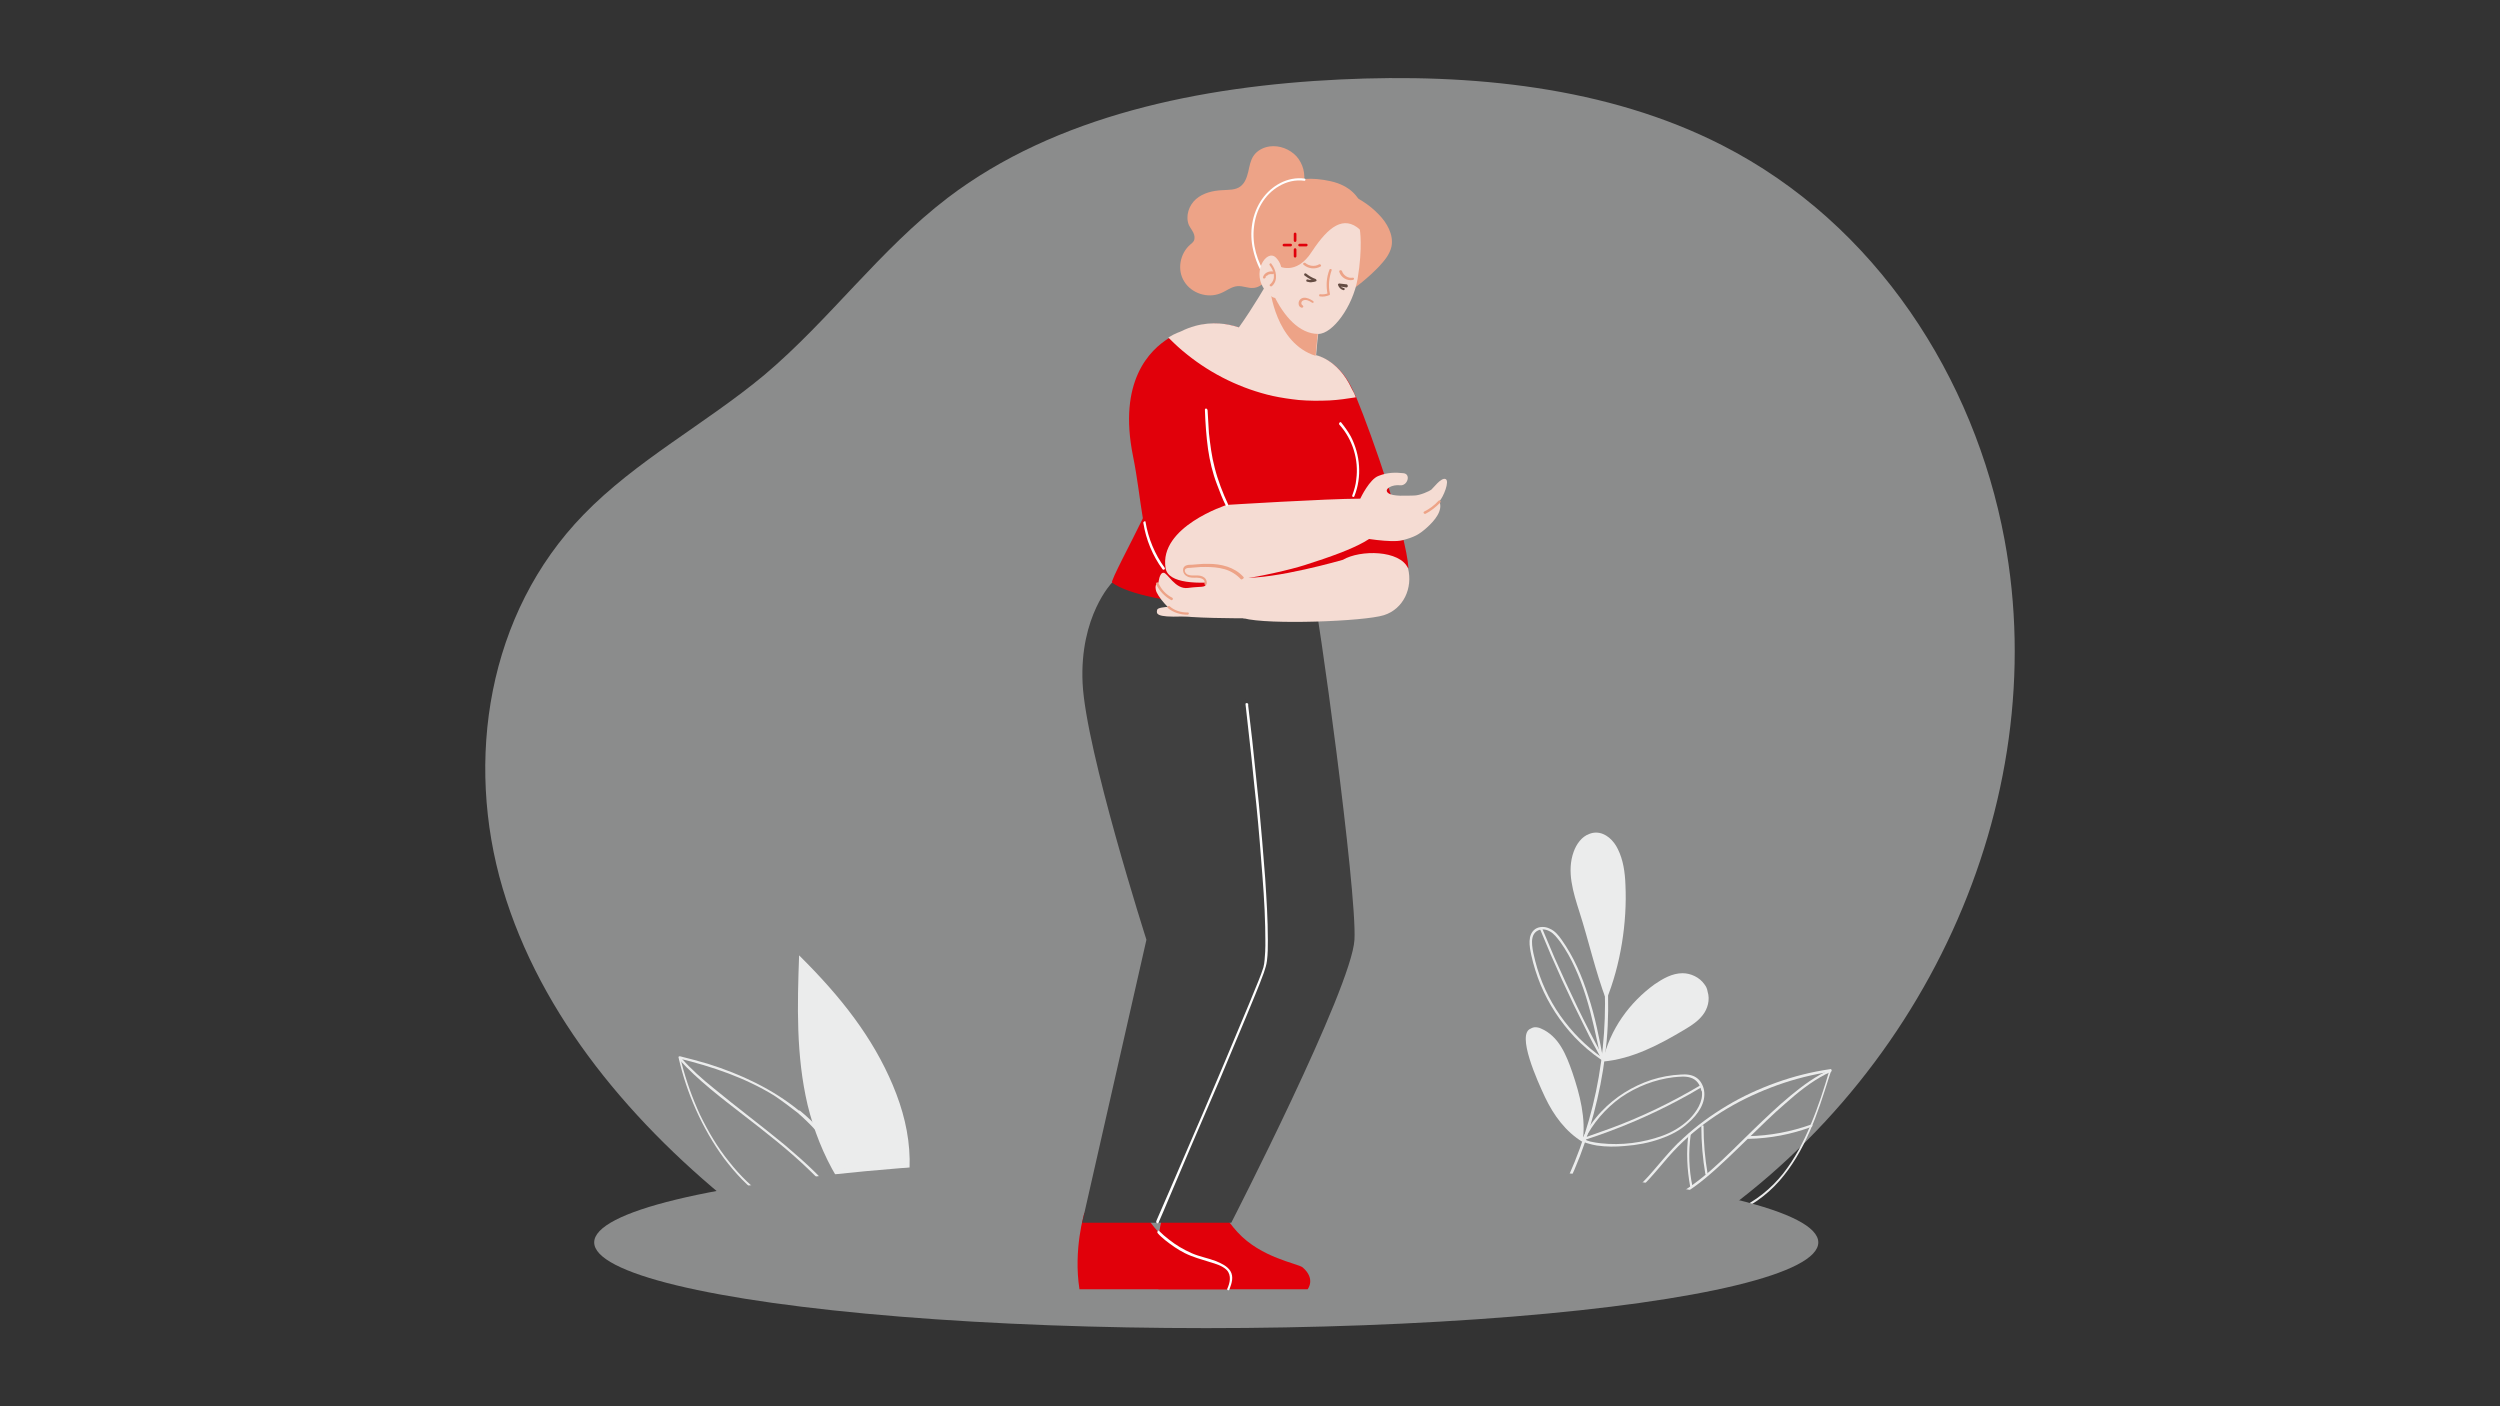 <?xml version="1.0" encoding="UTF-8"?>
<svg xmlns="http://www.w3.org/2000/svg" xmlns:xlink="http://www.w3.org/1999/xlink" version="1.0" id="Illustrations" x="0px" y="0px" width="560px" height="315px" viewBox="0 0 560 315" style="enable-background:new 0 0 560 315;" xml:space="preserve">
<rect x="0" y="0" width="560" height="315" fill="#333333" stroke="none"/>
<style type="text/css">
	.st0{fill:#8B8C8C;}
	.st1{fill:#EBECEC;}
	.st2{fill:#E1000A;}
	.st3{fill:#404040;}
	.st4{fill:#F5DCD3;}
	.st5{fill:#FFFFFF;}
	.st6{fill:#EDA387;}
	.st7{fill:#644C42;}
	.st8{fill:#AC846E;}
	.st9{fill:#5C5D5D;}
	.st10{fill:#00AFE1;}
</style>
<g>
	<g>
		<path class="st0" d="M166.3,271.5c-24.5-19.3-45.2-43.8-53.7-72.5s-3.4-61.6,18.1-83.7c11.7-12.1,27.4-20.4,40.5-31.3    C185.8,71.7,197,56,212.3,44.3c24.2-18.4,56.6-25,87.9-26.5c29.3-1.4,59.8,1.6,85.5,14.7c34.7,17.7,56.6,52.3,63.3,88.3    c11,59-18.2,122.8-71.7,156.7"></path>
	</g>
	<g>
		<g>
			<g>
				<g>
					<path class="st1" d="M357.3,205.1c1,4.3,1.6,8.7,2,13.1c0.3,4.4,0.3,8.8,0,13.2c-0.3,4.4-0.9,8.8-1.8,13.1       c-0.9,4.3-2.1,8.5-3.6,12.7c-1.5,4.1-3.3,8.2-5.4,12.1c-0.3,0.5-0.5,1-0.8,1.4c-0.2,0.3,0.3,0.6,0.5,0.3       c2.2-3.8,4.1-7.9,5.7-12c1.6-4.2,2.9-8.4,3.9-12.8c1-4.3,1.7-8.7,2.1-13.1c0.4-4.4,0.4-8.9,0.2-13.3c-0.3-4.4-0.8-8.9-1.7-13.2       c-0.1-0.5-0.2-1.1-0.3-1.6C357.8,204.6,357.3,204.8,357.3,205.1L357.3,205.1z"></path>
				</g>
			</g>
			<g>
				<path class="st1" d="M356,186.8c0.5-0.2,1-0.3,1.5-0.3c2.2,0,4,1.8,4.9,3.7c1.2,2.4,1.6,5.2,1.7,8c0.4,8.5-1.1,18-4.3,25.8      c-2.4-6.3-4-13.5-6-19.7c-1.4-4.4-2.9-9.1-1.3-13.5C353.1,189.1,354.3,187.4,356,186.8z"></path>
			</g>
			<g>
				<g>
					<path class="st1" d="M344.2,208.6c0.9-0.6,2-0.5,2.9,0c1,0.5,1.7,1.5,2.4,2.4c1.3,1.8,2.4,3.8,3.3,5.8c1.9,4.1,3.2,8.6,4.2,13       c0.6,2.5,1.1,5,1.6,7.5c0.1-0.1,0.3-0.2,0.4-0.3c-3.7-2.6-6.9-5.8-9.5-9.5c-2.6-3.7-4.5-7.9-5.6-12.2c-0.3-1.2-0.6-2.4-0.7-3.6       C343.1,210.6,343.2,209.3,344.2,208.6c0.3-0.2,0-0.7-0.3-0.5c-1.8,1.3-1.3,3.9-0.9,5.8c0.5,2.3,1.2,4.5,2.1,6.7       c1.8,4.3,4.4,8.3,7.6,11.7c1.8,1.9,3.8,3.6,6,5.1c0.2,0.1,0.4-0.1,0.4-0.3c-0.9-4.7-1.8-9.4-3.3-13.9c-1.4-4.5-3.3-8.9-6-12.7       c-0.7-1-1.5-2-2.7-2.5c-1-0.5-2.3-0.5-3.2,0.1C343.6,208.3,343.9,208.8,344.2,208.6z"></path>
				</g>
			</g>
			<g>
				<path class="st1" d="M381.8,220.5c-1.1-1.6-3.1-2.5-4.9-2.5c-2.3,0-4.4,1.2-6.3,2.5c-5.5,4-10,10-11.6,17.3      c6.7-0.6,12.7-3.8,18.4-7.2c1.5-0.9,2.9-1.8,4-3.2c1.1-1.4,1.7-3.4,1.1-5.3C382.4,221.5,382.2,221,381.8,220.5z"></path>
			</g>
			<g>
				<path class="st1" d="M343.9,230.1c0.4,0,0.9,0.1,1.3,0.3c1.9,0.8,3.4,2.3,4.5,4.1s1.8,3.7,2.5,5.7c1.7,5,3.1,10.4,2.3,15.6      c-3.8-2.3-6.5-6-8.4-10c-1.7-3.6-6.5-14.2-3.2-15.4C343.2,230.2,343.6,230.1,343.9,230.1z"></path>
			</g>
			<g>
				<g>
					<path class="st1" d="M381.7,244.2c-0.2-1.1-0.8-2.2-1.7-2.8c-1-0.7-2.3-0.8-3.5-0.7c-2.2,0.1-4.4,0.5-6.6,1.2       c-4.2,1.4-8.1,3.8-11.2,7.1c-1.7,1.8-3.2,3.9-4.3,6.2c-0.1,0.1,0,0.2,0,0.3c0.3,0.3,0.8,0.5,1.2,0.6c0.7,0.2,1.4,0.4,2.1,0.5       c2.1,0.3,4.2,0.3,6.3,0.1c2.7-0.2,5.4-0.7,7.9-1.6c2.3-0.8,4.5-1.9,6.3-3.6C380.3,249.7,382.2,247,381.7,244.2       c-0.1-0.3-0.6-0.2-0.5,0.1c0.4,2.4-1.2,4.8-2.9,6.5c-1.7,1.6-3.7,2.8-5.9,3.6c-4.4,1.6-9.2,2.2-13.8,1.7       c-0.8-0.1-1.6-0.2-2.4-0.4c-0.4-0.1-1-0.3-1.3-0.6c0,0.1,0,0.2,0,0.3c1.9-3.8,4.7-7.1,8.2-9.6c3.5-2.4,7.6-4,11.8-4.5       c1.2-0.1,2.6-0.3,3.8,0.1c1.3,0.4,2.1,1.5,2.4,2.9C381.3,244.7,381.8,244.6,381.7,244.2z"></path>
				</g>
			</g>
			<g>
				<g>
					<path class="st1" d="M358.9,236.4c-3.9-7.1-7.4-14.5-10.7-21.9c-0.9-2.1-1.8-4.3-2.7-6.4c-0.1-0.3-0.7-0.2-0.5,0.1       c3.1,7.6,6.5,15,10.2,22.3c1,2.1,2.1,4.1,3.2,6.1C358.6,237,359.1,236.7,358.9,236.4L358.9,236.4z"></path>
				</g>
			</g>
			<g>
				<g>
					<path class="st1" d="M380.9,243.1c-6.4,3.8-13,7-20,9.6c-2,0.7-3.9,1.4-5.9,2.1c-0.3,0.1-0.2,0.6,0.1,0.5       c7.1-2.3,14-5.2,20.6-8.7c1.9-1,3.7-2,5.5-3.1C381.4,243.4,381.2,242.9,380.9,243.1L380.9,243.1z"></path>
				</g>
			</g>
		</g>
		<g>
			<g>
				<path class="st1" d="M200,243.1c4.5,10.7,5.6,21.8-0.2,34.5c0,0-0.3-0.4,0,0c-10.3-7.8-16.2-19-18.9-30.1      c-2.6-11.1-2.3-22.3-1.9-33.5C188.4,223.3,195.5,232.4,200,243.1z"></path>
			</g>
			<g>
				<path class="st1" d="M199.8,277.6C199.8,277.5,199.8,277.5,199.8,277.6C199.8,277.5,199.8,277.5,199.8,277.6z M199.7,277.5      C199.7,277.5,199.7,277.5,199.7,277.5C199.7,277.5,199.7,277.5,199.7,277.5z M199.7,277.4C199.7,277.4,199.7,277.4,199.7,277.4      C199.7,277.4,199.7,277.4,199.7,277.4z"></path>
			</g>
		</g>
		<g>
			<g>
				<g>
					<path class="st1" d="M355.4,271.3c4.3,0.4,8.3-1.8,11.4-4.6c3.4-3,5.9-6.7,9.1-9.9c2.9-2.9,6.2-5.5,9.7-7.7       c3.5-2.2,7.2-4,11.1-5.5c3.9-1.5,7.9-2.6,11.9-3.3c0.5-0.1,1-0.2,1.5-0.3c-0.1-0.1-0.2-0.2-0.3-0.3c-1.2,4.1-2.5,8.2-4.2,12.2       c-1.6,3.9-3.6,7.7-6.2,11c-2.7,3.4-6.2,6.2-10.2,8c-4.5,2-9.4,2.8-14.3,2.9c-5.6,0.1-11.1-0.7-16.6-1.6       c-0.7-0.1-1.4-0.2-2.1-0.3c-0.3-0.1-0.5,0.5-0.1,0.5c5.5,0.9,11.1,1.9,16.7,2c5,0.1,10.1-0.5,14.8-2.3c4.3-1.6,8-4.2,11-7.6       c2.8-3.2,5-7,6.7-10.9c1.8-4,3.1-8.2,4.4-12.3c0.2-0.5,0.3-1,0.5-1.5c0.1-0.2-0.1-0.4-0.3-0.3c-4.1,0.6-8.1,1.6-12,3       c-3.9,1.4-7.6,3.1-11.1,5.2c-3.5,2.1-6.8,4.5-9.8,7.3c-1.6,1.4-3,3-4.4,4.6c-1.5,1.7-2.9,3.5-4.5,5.1c-3,3.1-6.8,5.8-11.2,6.1       c-0.5,0-1.1,0-1.6,0C355.1,270.7,355.1,271.3,355.4,271.3L355.4,271.3z"></path>
				</g>
			</g>
			<g>
				<g>
					<path class="st1" d="M357.8,271.2c4.2,1.2,8.6,0.8,12.7-0.6c4.2-1.4,8-3.8,11.4-6.6c3.5-2.9,6.7-6.1,9.9-9.2       c2.7-2.6,5.3-5.2,8.1-7.6c2.8-2.5,5.8-4.9,9.1-6.6c0.4-0.2,0.7-0.3,1.1-0.5c0.3-0.1,0.2-0.7-0.1-0.5c-3.3,1.4-6.2,3.6-9,5.9       c-2.9,2.4-5.7,5.1-8.4,7.7c-3.1,3-6,6-9.2,8.8c-3.3,2.9-7,5.6-11.1,7.3c-4,1.7-8.5,2.5-12.8,1.7c-0.5-0.1-1.1-0.2-1.6-0.4       C357.6,270.5,357.5,271.1,357.8,271.2L357.8,271.2z"></path>
				</g>
			</g>
			<g>
				<g>
					<path class="st1" d="M378.2,254.2c-0.5,3.8-0.3,7.8,0.4,11.6c0.1,0.3,0.6,0.2,0.5-0.1c-0.8-3.8-0.9-7.6-0.4-11.4       C378.8,253.8,378.2,253.8,378.2,254.2L378.2,254.2z"></path>
				</g>
			</g>
			<g>
				<g>
					<path class="st1" d="M381.1,252.3c0,3.6,0.3,7.2,0.9,10.7c0.1,0.3,0.6,0.2,0.5-0.1c-0.6-3.5-0.9-7-0.9-10.6       C381.7,252,381.1,252,381.1,252.3L381.1,252.3z"></path>
				</g>
			</g>
			<g>
				<g>
					<path class="st1" d="M391.7,255.1c4.8-0.1,9.6-1,14.1-2.7c0.3-0.1,0.2-0.6-0.1-0.5c-4.5,1.6-9.2,2.5-14,2.6       C391.3,254.6,391.3,255.1,391.7,255.1L391.7,255.1z"></path>
				</g>
			</g>
		</g>
		<g>
			<g>
				<g>
					<g>
						<path class="st1" d="M178.6,249.2c2.9,2.5,5.5,5.3,7.6,8.5c2.1,3.2,3.6,6.7,4.5,10.5c0.5,2.1,0.7,4.2,0.6,6.4        c0.1-0.1,0.1-0.2,0.2-0.3c-1.5,0.4-3.1,0.3-4.6,0.1c-1.9-0.3-3.7-0.8-5.5-1.4c-3.3-1.1-6.5-2.5-9.4-4.5        c-3.3-2.3-6.2-5.1-8.7-8.3c-2.6-3.2-4.7-6.8-6.5-10.5c-1.7-3.7-3.1-7.6-4.1-11.5c-0.1-0.5-0.2-0.9-0.3-1.4        c-0.1,0.1-0.2,0.2-0.3,0.3c7.4,1.8,14.8,4.3,21.3,8.3C175.2,246.6,176.9,247.9,178.6,249.2c0.3,0.2,0.7-0.2,0.4-0.4        c-6-4.9-13.1-8.2-20.4-10.5c-2.1-0.6-4.2-1.2-6.3-1.7c-0.2,0-0.4,0.1-0.3,0.3c0.9,4,2.2,7.9,3.9,11.7        c1.7,3.8,3.8,7.5,6.3,10.9c2.5,3.3,5.3,6.3,8.6,8.7c2.9,2.1,6.1,3.7,9.5,4.9c1.8,0.7,3.7,1.2,5.6,1.6c1.6,0.3,3.3,0.5,4.9,0.3        c0.3,0,0.7-0.1,1-0.2c0.1,0,0.2-0.1,0.2-0.3c0.1-3.8-0.7-7.7-2.1-11.2c-1.4-3.6-3.5-6.9-6-9.9c-1.4-1.7-3-3.2-4.7-4.6        C178.7,248.6,178.3,249,178.6,249.2z"></path>
					</g>
				</g>
			</g>
			<g>
				<g>
					<path class="st1" d="M152.2,237.4c4.2,4.6,9.2,8.4,14.1,12.2c5.3,4.1,10.6,8.2,15.4,12.9c2.4,2.3,4.7,4.8,6.5,7.6       c0.2,0.3,0.7,0,0.5-0.3c-3.5-5.2-8.3-9.4-13-13.4c-5.2-4.3-10.6-8.3-15.8-12.6c-2.6-2.1-5.1-4.3-7.3-6.8       C152.3,236.8,151.9,237.2,152.2,237.4L152.2,237.4z"></path>
				</g>
			</g>
		</g>
	</g>
	<g>
		<ellipse class="st0" cx="270.2" cy="278.3" rx="137.1" ry="19.2"></ellipse>
	</g>
	<g>
		<g>
			<path class="st2" d="M242.9,271.7c0,0-2.5,8.2-1.1,17.1c12.2,0,33.4,0,33.4,0s1.9-2.3-1.1-4.9c-1.1-0.9-9.3-2.1-14.6-7.9     c-5.3-5.8-3.7-8.4-3.7-8.4L242.9,271.7z"></path>
		</g>
		<g>
			<path class="st2" d="M260.6,271.7c0,0-2.5,8.2-1.1,17.1c12.2,0,33.4,0,33.4,0s1.9-2.3-1.1-4.9c-1.1-0.9-9.3-2.1-14.6-7.9     c-5.3-5.8-3.7-8.4-3.7-8.4L260.6,271.7z"></path>
		</g>
		<g>
			<path class="st3" d="M267.7,130.5c0,0-7.3,7.5-6.6,22.5c0.7,15,14.3,57.5,14.3,57.5l-16,63.4h16.4c0,0,27-52.6,27.6-63.4     c0.6-10.8-8.3-75.6-9.3-77.9C293.2,130.3,267.7,130.5,267.7,130.5z"></path>
		</g>
		<g>
			<path class="st3" d="M249.1,130.5c0,0-7.3,7.5-6.6,22.5c0.7,15,14.3,57.5,14.3,57.5l-14.4,63.4h16.8c0,0,24.9-52.6,25.5-63.4     c0.6-10.8-8.3-75.6-9.3-77.9C274.5,130.3,249.1,130.5,249.1,130.5z"></path>
		</g>
		<g>
			<path class="st2" d="M315.5,127.3c-7.1-4.1-12.7-2.6-14.2-2c-0.3,0.1-0.4,0.2-0.4,0.2s-5-21.8-7.4-29.3c-0.7-2.1-1.5-4.3-2.5-6.6     c-2.5-5.8-5.3-11.3-5.3-11.3l9,1.4c0,0,5.1,0.7,8.3,7.6c0.2,0.5,0.5,1.1,0.8,1.7C307.4,97.7,315,119.5,315.5,127.3z"></path>
		</g>
		<g>
			<path class="st2" d="M301.3,125.2c-2,7.4-4.5,12.6-4.6,12.6c-9-0.8-40.2-1.8-47.6-7.3c-0.4-0.3,4.4-9.2,6.9-14.4     c1-2,1.6-3.3,1.4-3.5c-0.7-0.9,11,12.1,10.3,11.1c-1.6-2.4-3.3-4.7-5.1-7c-1.6-2-3.4-4-5.2-5.9c-0.6-16.1,0-31,2.4-33.1     c0.8-0.7,1.5-1.3,2.3-1.8c0.9-0.6,1.8-1.2,2.7-1.6c0,0,0,0,0,0c8.3-4.1,15.3,0.2,15.3,0.2l5.6,3.7c0,0,6.9,3.6,12.2,11.4     c0.8,1.3,1.7,2.6,2.4,4.1C305.2,103.8,303.7,116.2,301.3,125.2z"></path>
		</g>
		<g>
			<path class="st2" d="M262.8,127.8c-4.3-1-5.7-5.6-6.8-11.7c-0.7-4.1-1.2-9-2.2-13.9c-3.4-16.8,3.7-23.8,8.1-26.5     c1.6-1,2.8-1.3,2.9-1.4c0,0,0,0,0,0s0.4,2.6,1.2,5.1c0.4,1.2,0.8,2.4,1.3,3.2c1.6,2.5,6.4,21.8,8.9,31.7     C278.7,124.2,271.6,129.8,262.8,127.8z"></path>
		</g>
		<g>
			<path class="st4" d="M274.8,113.1c0,0,22.4-1.4,30-1.4c7.7,0,5.5,1.2,5.1,4.8s-5.4,6.2-17.7,10.1c-5.3,1.7-29.9,7.5-31.1,0.7     C259.5,118,274.8,113.1,274.8,113.1z"></path>
		</g>
		<g>
			<g>
				<path class="st5" d="M269.9,91.8c0.1,2.9,0.3,5.9,0.7,8.8c0.4,2.7,1,5.3,2,7.9c0.6,1.6,1.2,3.2,2,4.8c0.1,0.3,0.6,0,0.5-0.3      c-1.2-2.6-2.3-5.4-3-8.2c-0.7-2.6-1-5.2-1.3-7.8c-0.1-1.7-0.2-3.4-0.3-5.1C270.4,91.4,269.9,91.4,269.9,91.8L269.9,91.8z"></path>
			</g>
		</g>
		<g>
			<g>
				<path class="st5" d="M300,95.1c3,3.3,4.4,7.9,3.8,12.3c-0.1,1.2-0.5,2.5-0.9,3.6c-0.1,0.3,0.4,0.5,0.5,0.1      c1.7-4.3,1.3-9.2-0.8-13.3c-0.6-1.1-1.4-2.2-2.2-3.2C300.2,94.4,299.8,94.8,300,95.1L300,95.1z"></path>
			</g>
		</g>
		<g>
			<path class="st4" d="M303.7,89c-1.9,0.3-3.9,0.6-5.9,0.7c-2.3,0.1-4.6,0.1-6.9-0.1c-1.9-0.2-3.9-0.5-5.8-0.9     c-7-1.6-13.6-4.8-19.2-9.3c-1.4-1.1-2.6-2.2-3.9-3.5c-0.1-0.1-0.2-0.2-0.3-0.3c1.6-1,2.8-1.3,2.9-1.4c0,0,0,0,0,0     c8.3-4.1,15.3,0.2,15.3,0.2l5.6,3.7l9,1.4c0,0,5.1,0.7,8.3,7.6C303.2,87.8,303.5,88.4,303.7,89z"></path>
		</g>
		<g>
			<path class="st6" d="M301.1,43.1c2.9,1,5.6,2.7,7.7,4.9c1.9,1.9,3.4,4.6,2.9,7.2c-0.4,1.8-1.6,3.2-2.8,4.5     c-2.3,2.4-5,4.6-7.8,6.4c1.1-1.2,1.4-2.9,1.1-4.5s-1-3-1.8-4.5c-1-2-2.1-4-3.1-6"></path>
		</g>
		<g>
			<path class="st6" d="M292,41.2c0.5-2.2-0.1-4.5-1.6-6.2c-1.5-1.6-3.8-2.5-6-2.2c-1.4,0.2-2.8,0.9-3.6,2.1c-0.7,1-0.9,2.3-1.2,3.6     c-0.3,1.2-0.7,2.5-1.8,3.3c-1.1,0.8-2.6,0.7-4,0.8c-2.1,0.1-4.3,0.6-5.9,2c-1.6,1.4-2.4,3.8-1.6,5.8c0.3,0.6,0.7,1.1,1,1.7     s0.4,1.3,0.1,1.9c-0.2,0.3-0.5,0.6-0.8,0.8c-2.3,2-3,5.7-1.3,8.3c1.6,2.6,5.2,3.8,8.1,2.6c1.3-0.5,2.4-1.5,3.8-1.6     c1.2-0.1,2.4,0.5,3.5,0.4c2-0.1,3.5-2.1,4-4s0.4-4.1,1-6c0.5-2,1.9-4,4-4.1"></path>
		</g>
		<g>
			<path class="st4" d="M277.4,73.5c3.5-4.9,6.5-10.2,6.5-10.2l3,2l8.9,5.9c0,0-0.6,3.2-1,8.4C294.5,81.8,281.7,80.7,277.4,73.5z"></path>
		</g>
		<g>
			<path class="st6" d="M294.7,79.7c-9-2.8-10.2-15-10.2-15l2.4,0.7l8.9,5.9C295.7,71.2,295.1,74.5,294.7,79.7z"></path>
		</g>
		<g>
			<path class="st4" d="M304.6,51.4c0,0,0.7,3.9-0.5,11.1c-1.1,6.2-5.6,12.3-8.8,12.3c-8.5,0-14-15.9-12.9-23s7.7-12,14.8-11     C304.2,41.8,301.5,44.9,304.6,51.4z"></path>
		</g>
		<g>
			<g>
				<path class="st6" d="M297.8,60.4c-0.7,1.8-0.8,3.7-0.4,5.6c0-0.1,0.1-0.2,0.1-0.3c-0.6,0.2-1.2,0.3-1.8,0.2      c-0.3,0-0.3,0.5,0,0.5c0.7,0.1,1.4,0,2.1-0.3c0.1,0,0.1-0.2,0.1-0.3c-0.4-1.8-0.2-3.6,0.4-5.3C298.4,60.3,297.9,60.1,297.8,60.4      L297.8,60.4z"></path>
			</g>
		</g>
		<g>
			<path class="st7" d="M294.7,62.5c-0.8-0.3-1.5-0.7-2.1-1.2c-0.1-0.1-0.3-0.1-0.4,0c-0.1,0.1-0.1,0.3,0,0.4c0.5,0.4,1,0.7,1.6,1     c-0.3,0-0.6,0-0.9-0.1c-0.1-0.1-0.3,0.1-0.3,0.2c0,0.2,0.1,0.3,0.2,0.3c0.4,0.1,0.8,0.2,1.1,0.1c0.3,0,0.6-0.1,0.9-0.2     C295,62.9,294.9,62.6,294.7,62.5z"></path>
			<path class="st7" d="M301.7,63.7l-1.7-0.2c-0.2,0-0.3,0.2-0.3,0.3c0.2,0.6,0.6,1,1.2,1.2c0.1,0,0.3,0,0.3-0.2     c0-0.1,0-0.3-0.2-0.3c0,0-0.1,0-0.1,0c0,0,0,0,0,0c0,0-0.1,0-0.1-0.1c0,0,0,0-0.1,0c0,0,0,0-0.1,0c0,0-0.1-0.1-0.1-0.1     c0,0-0.1-0.1-0.1-0.1c0.4,0.1,0.8,0.1,1.2,0.2c0.1,0,0.3-0.1,0.3-0.3C301.9,63.8,301.8,63.8,301.7,63.7z"></path>
		</g>
		<g>
			<g>
				<path class="st6" d="M292,59.3c1,0.9,2.6,1.1,3.8,0.4c0.3-0.2,0-0.6-0.3-0.5c-1,0.6-2.3,0.4-3.1-0.3      C292.1,58.7,291.7,59.1,292,59.3L292,59.3z"></path>
			</g>
		</g>
		<g>
			<g>
				<path class="st6" d="M300,60.9c0.4,1.3,1.8,2.1,3.1,1.8c0.1,0,0.2-0.2,0.2-0.3c0-0.2-0.2-0.2-0.3-0.2c-1,0.2-2.1-0.5-2.4-1.5      C300.4,60.4,299.9,60.5,300,60.9L300,60.9z"></path>
			</g>
		</g>
		<g>
			<g>
				<path class="st6" d="M294.1,67.4c-0.6-0.4-1.4-0.8-2.1-0.7c-0.7,0.1-1.2,0.7-1.1,1.4c0,0.3,0.2,0.7,0.6,0.8      c0.1,0.1,0.3,0,0.4-0.1c0.1-0.1,0-0.3-0.1-0.4c-0.2-0.1-0.3-0.3-0.3-0.5c0-0.3,0.2-0.5,0.4-0.6c0.7-0.3,1.4,0.1,2,0.5      c0.1,0.1,0.3,0,0.4-0.1C294.2,67.6,294.2,67.4,294.1,67.4L294.1,67.4z"></path>
			</g>
		</g>
		<g>
			<path class="st6" d="M286.2,59.5c0,0,4.1,2.5,7.7-3.2c3.7-5.6,7.1-8.1,10.7-4.9c1.7-0.8,2-8.9-6.5-10.8     c-8.5-1.9-13.9,1.1-15.8,8.4s-0.4,12.2,1.9,14.8C285.1,62.1,286.2,59.5,286.2,59.5z"></path>
		</g>
		<g>
			<g>
				<path class="st5" d="M283.8,61.9c-2.2-3.2-3.4-7.2-2.9-11.1c0.4-3.7,2.3-7.2,5.6-9.1c1.7-1,3.7-1.5,5.7-1.2c0.3,0,0.3-0.5,0-0.5      c-3.8-0.5-7.4,1.6-9.5,4.6c-2.3,3.3-2.9,7.5-2,11.4c0.5,2.2,1.4,4.4,2.7,6.3C283.6,62.5,284,62.2,283.8,61.9L283.8,61.9z"></path>
			</g>
		</g>
		<g>
			<g>
				<path class="st4" d="M286.9,62.8c0,0,1-3-1.1-5.1c-2.1-2.1-5.8,3.6-2.1,7.7S286.9,62.8,286.9,62.8z"></path>
			</g>
			<g>
				<g>
					<g>
						<path class="st6" d="M284.4,59.4c1,1.3,1.5,3.1,0.1,4.3c-0.3,0.2,0.1,0.6,0.4,0.4c1.5-1.3,1-3.6-0.1-5        C284.7,58.8,284.2,59.1,284.4,59.4L284.4,59.4z"></path>
					</g>
				</g>
				<g>
					<g>
						<path class="st6" d="M283.5,62.2C283.5,62.1,283.5,62.1,283.5,62.2c0-0.1,0-0.1,0-0.1c0,0,0,0,0,0c0,0,0,0,0-0.1        c0,0,0-0.1,0.1-0.1c0,0,0.1-0.1,0,0c0,0,0,0,0,0c0.1-0.1,0.1-0.1,0.2-0.2c0,0,0,0,0,0c0,0,0,0,0.1,0c0,0,0.1,0,0.1-0.1        c0,0,0.1,0,0.1-0.1c0,0,0,0,0,0c0,0,0,0,0.1,0c0.1,0,0.2-0.1,0.3-0.1c0,0,0.1,0,0.1,0c0,0,0,0,0,0c0.1,0,0.1,0,0.2,0        c0.1,0,0.2,0,0.3,0c0.1,0,0.3-0.1,0.3-0.3c0-0.2-0.1-0.3-0.3-0.3c-0.9-0.1-1.9,0.3-2.2,1.3c0,0.1,0.1,0.3,0.2,0.3        C283.3,62.4,283.4,62.3,283.5,62.2L283.5,62.2z"></path>
					</g>
				</g>
			</g>
		</g>
		<g>
			<g>
				<g>
					<g>
						<g>
							<path class="st2" d="M289.8,52.4c0,0.5,0,1,0,1.5c0,0.1,0.1,0.3,0.3,0.3c0.1,0,0.3-0.1,0.3-0.3c0-0.5,0-1,0-1.5         c0-0.1-0.1-0.3-0.3-0.3C290,52.1,289.8,52.2,289.8,52.4L289.8,52.4z"></path>
						</g>
					</g>
				</g>
			</g>
			<g>
				<g>
					<g>
						<g>
							<path class="st2" d="M289.8,55.9c0,0.5,0,1,0,1.5c0,0.1,0.1,0.3,0.3,0.3c0.1,0,0.3-0.1,0.3-0.3c0-0.5,0-1,0-1.5         c0-0.1-0.1-0.3-0.3-0.3C290,55.6,289.8,55.7,289.8,55.9L289.8,55.9z"></path>
						</g>
					</g>
				</g>
			</g>
			<g>
				<g>
					<g>
						<g>
							<path class="st2" d="M292.6,54.6c-0.5,0-1,0-1.5,0c-0.1,0-0.3,0.1-0.3,0.3c0,0.1,0.1,0.3,0.3,0.3c0.5,0,1,0,1.5,0         c0.1,0,0.3-0.1,0.3-0.3C292.9,54.7,292.8,54.6,292.6,54.6L292.6,54.6z"></path>
						</g>
					</g>
				</g>
			</g>
			<g>
				<g>
					<g>
						<g>
							<path class="st2" d="M289.1,54.6c-0.5,0-1,0-1.5,0c-0.1,0-0.3,0.1-0.3,0.3c0,0.1,0.1,0.3,0.3,0.3c0.5,0,1,0,1.5,0         c0.1,0,0.3-0.1,0.3-0.3C289.4,54.7,289.3,54.6,289.1,54.6L289.1,54.6z"></path>
						</g>
					</g>
				</g>
			</g>
		</g>
		<g>
			<path class="st4" d="M304.8,111.5c0,0,2-4.2,4-4.9c2-0.8,3.8-0.8,5.6-0.6c1.7,0.2,0.9,2.9-0.8,2.7c-1.7-0.2-3.7,0.8-2.7,1.7     c1,0.9,4.4,0.6,5.8,0.6s3.5-1,3.9-1.3c0.4-0.3,2.2-2.8,3.2-2.4s-0.5,4.1-1.4,5c0.9,2-1,4.3-2.8,5.9c-1.8,1.6-2.8,2.1-5.4,2.8     c-2.6,0.7-9.6-0.6-9.6-0.6v-8.4"></path>
		</g>
		<g>
			<path class="st4" d="M300.8,125.4c0,0-15.2,4.4-22.5,4c-3.1-0.2-5.1,7.6,0.3,9.1c5.5,1.5,27,0.7,31.4-0.7     c4.4-1.4,6.5-6.1,5.4-10.5C313.6,123.2,304.7,123.1,300.8,125.4z"></path>
		</g>
		<g>
			<path class="st4" d="M278.7,138.5c0,0-13.2,0-14.8-0.7c-1.6-0.7-4.8-4.3-5-5.7c-0.3-1.4,0.6-1.6,0.6-1.6s0.2-2.2,1.1-2.2     c0.9-0.1,2.6,3.8,5.5,3.4c2.8-0.4,4,0,4-0.9c0-0.9-2-1.5-3.9-2.1s-0.9-2.5,1.4-1.9c1.8,0.4,5-0.1,7.2,1.6     c2.2,1.7,6.8,1.7,6.8,1.7l-1.2,7.9L278.7,138.5z"></path>
		</g>
		<g>
			<g>
				<path class="st6" d="M278.5,129.2c-2-2.2-5-2.9-7.8-2.9c-0.8,0-1.7,0-2.5,0.1c-0.4,0-0.8,0.1-1.2,0.1c-0.4,0-0.8,0-1.1,0.1      c-1.3,0.3-1.1,2,0,2.5c0.7,0.4,1.5,0.3,2.2,0.3c0.7,0,2,0.3,1.7,1.3c-0.1,0.3,0.4,0.5,0.5,0.1c0.1-0.5-0.1-1.1-0.5-1.4      c-0.5-0.4-1.1-0.5-1.7-0.5c-0.7,0-1.4,0.1-2.1-0.2c-0.4-0.2-0.9-0.9-0.4-1.3c0.3-0.2,0.7-0.2,1-0.2c0.4,0,0.8-0.1,1.2-0.1      c0.7-0.1,1.5-0.1,2.2-0.1c1.4,0,2.9,0.1,4.3,0.5c1.4,0.4,2.7,1.2,3.7,2.3C278.4,129.8,278.8,129.4,278.5,129.2L278.5,129.2z"></path>
			</g>
		</g>
		<g>
			<g>
				<path class="st6" d="M322.2,112.2c-0.9,1-2,1.8-3.2,2.4c-0.3,0.2,0,0.6,0.3,0.5c1.2-0.6,2.3-1.5,3.3-2.5      C322.9,112.3,322.5,111.9,322.2,112.2L322.2,112.2z"></path>
			</g>
		</g>
		<g>
			<g>
				<path class="st6" d="M259,130.9c0.7,1.5,1.9,2.7,3.3,3.5c0.3,0.2,0.6-0.3,0.3-0.5c-1.4-0.7-2.5-1.9-3.1-3.3      C259.3,130.3,258.8,130.5,259,130.9L259,130.9z"></path>
			</g>
		</g>
		<g>
			<path class="st4" d="M264.8,135.9c0,0-5.4-0.2-5.6,0.7c-0.2,0.9-0.3,1.7,5.6,1.5s3.1-1.8,3.1-1.8L264.8,135.9z"></path>
		</g>
		<g>
			<g>
				<path class="st6" d="M261.6,136.2c1.2,1,2.8,1.5,4.4,1.5c0.4,0,0.4-0.6,0-0.5c-1.4,0-2.9-0.4-4-1.4      C261.7,135.6,261.3,136,261.6,136.2L261.6,136.2z"></path>
			</g>
		</g>
		<g>
			<g>
				<path class="st5" d="M256.1,117.1c0.6,3.8,2.1,7.4,4.3,10.4c0.2,0.3,0.7,0,0.5-0.3c-2.2-3-3.7-6.6-4.3-10.3      C256.6,116.6,256.1,116.8,256.1,117.1L256.1,117.1z"></path>
			</g>
		</g>
		<g>
			<g>
				<path class="st5" d="M279,157.8c0.2,1.8,0.4,3.6,0.6,5.4c0.5,4.4,1,8.8,1.4,13.1c0.6,5.4,1.1,10.9,1.5,16.3c0.4,5,0.8,10,0.9,15      c0,1.9,0.1,3.7,0,5.6c-0.1,1.1-0.1,2.4-0.4,3.5c-0.3,1-0.7,2-1.1,3c-0.7,1.6-1.3,3.3-2,4.9c-1.9,4.5-3.8,9.1-5.7,13.6      c-2.2,5.1-4.3,10.2-6.5,15.2c-1.9,4.3-3.7,8.7-5.6,13c-1,2.3-2,4.6-3,6.9c0,0.1-0.1,0.2-0.1,0.3c-0.1,0.3,0.3,0.6,0.5,0.3      c0.7-1.6,1.4-3.2,2.1-4.9c1.7-4,3.4-8,5.1-12c2.2-5,4.3-10.1,6.5-15.1c2-4.8,4-9.5,6-14.3c1.3-3.2,2.7-6.4,3.9-9.7      c0.3-0.9,0.6-1.8,0.7-2.7c0.2-1.5,0.2-3.1,0.2-4.6c0-4.7-0.3-9.3-0.6-13.9c-0.4-5.5-0.9-11-1.4-16.5c-0.5-4.8-1-9.6-1.5-14.4      c-0.3-2.6-0.6-5.2-0.9-7.7c0-0.1,0-0.2,0-0.4C279.5,157.4,278.9,157.4,279,157.8L279,157.8z"></path>
			</g>
		</g>
		<g>
			<g>
				<path class="st5" d="M259.3,276.2c0.5,0.6,1.1,1.1,1.7,1.6c1.4,1.1,2.8,2.1,4.4,2.9c1.8,0.9,3.7,1.4,5.6,2      c1.3,0.4,2.8,0.8,3.8,1.8c1.1,1.2,0.7,2.9,0.1,4.2c-0.1,0.3,0.4,0.5,0.5,0.1c0.5-1.3,1-2.8,0.2-4.1c-0.7-1.1-2-1.7-3.2-2.2      c-1.8-0.7-3.7-1-5.5-1.8c-1.8-0.8-3.5-1.8-5-3c-0.8-0.6-1.6-1.3-2.3-2C259.5,275.5,259.1,275.9,259.3,276.2L259.3,276.2z"></path>
			</g>
		</g>
	</g>
</g>
</svg>
